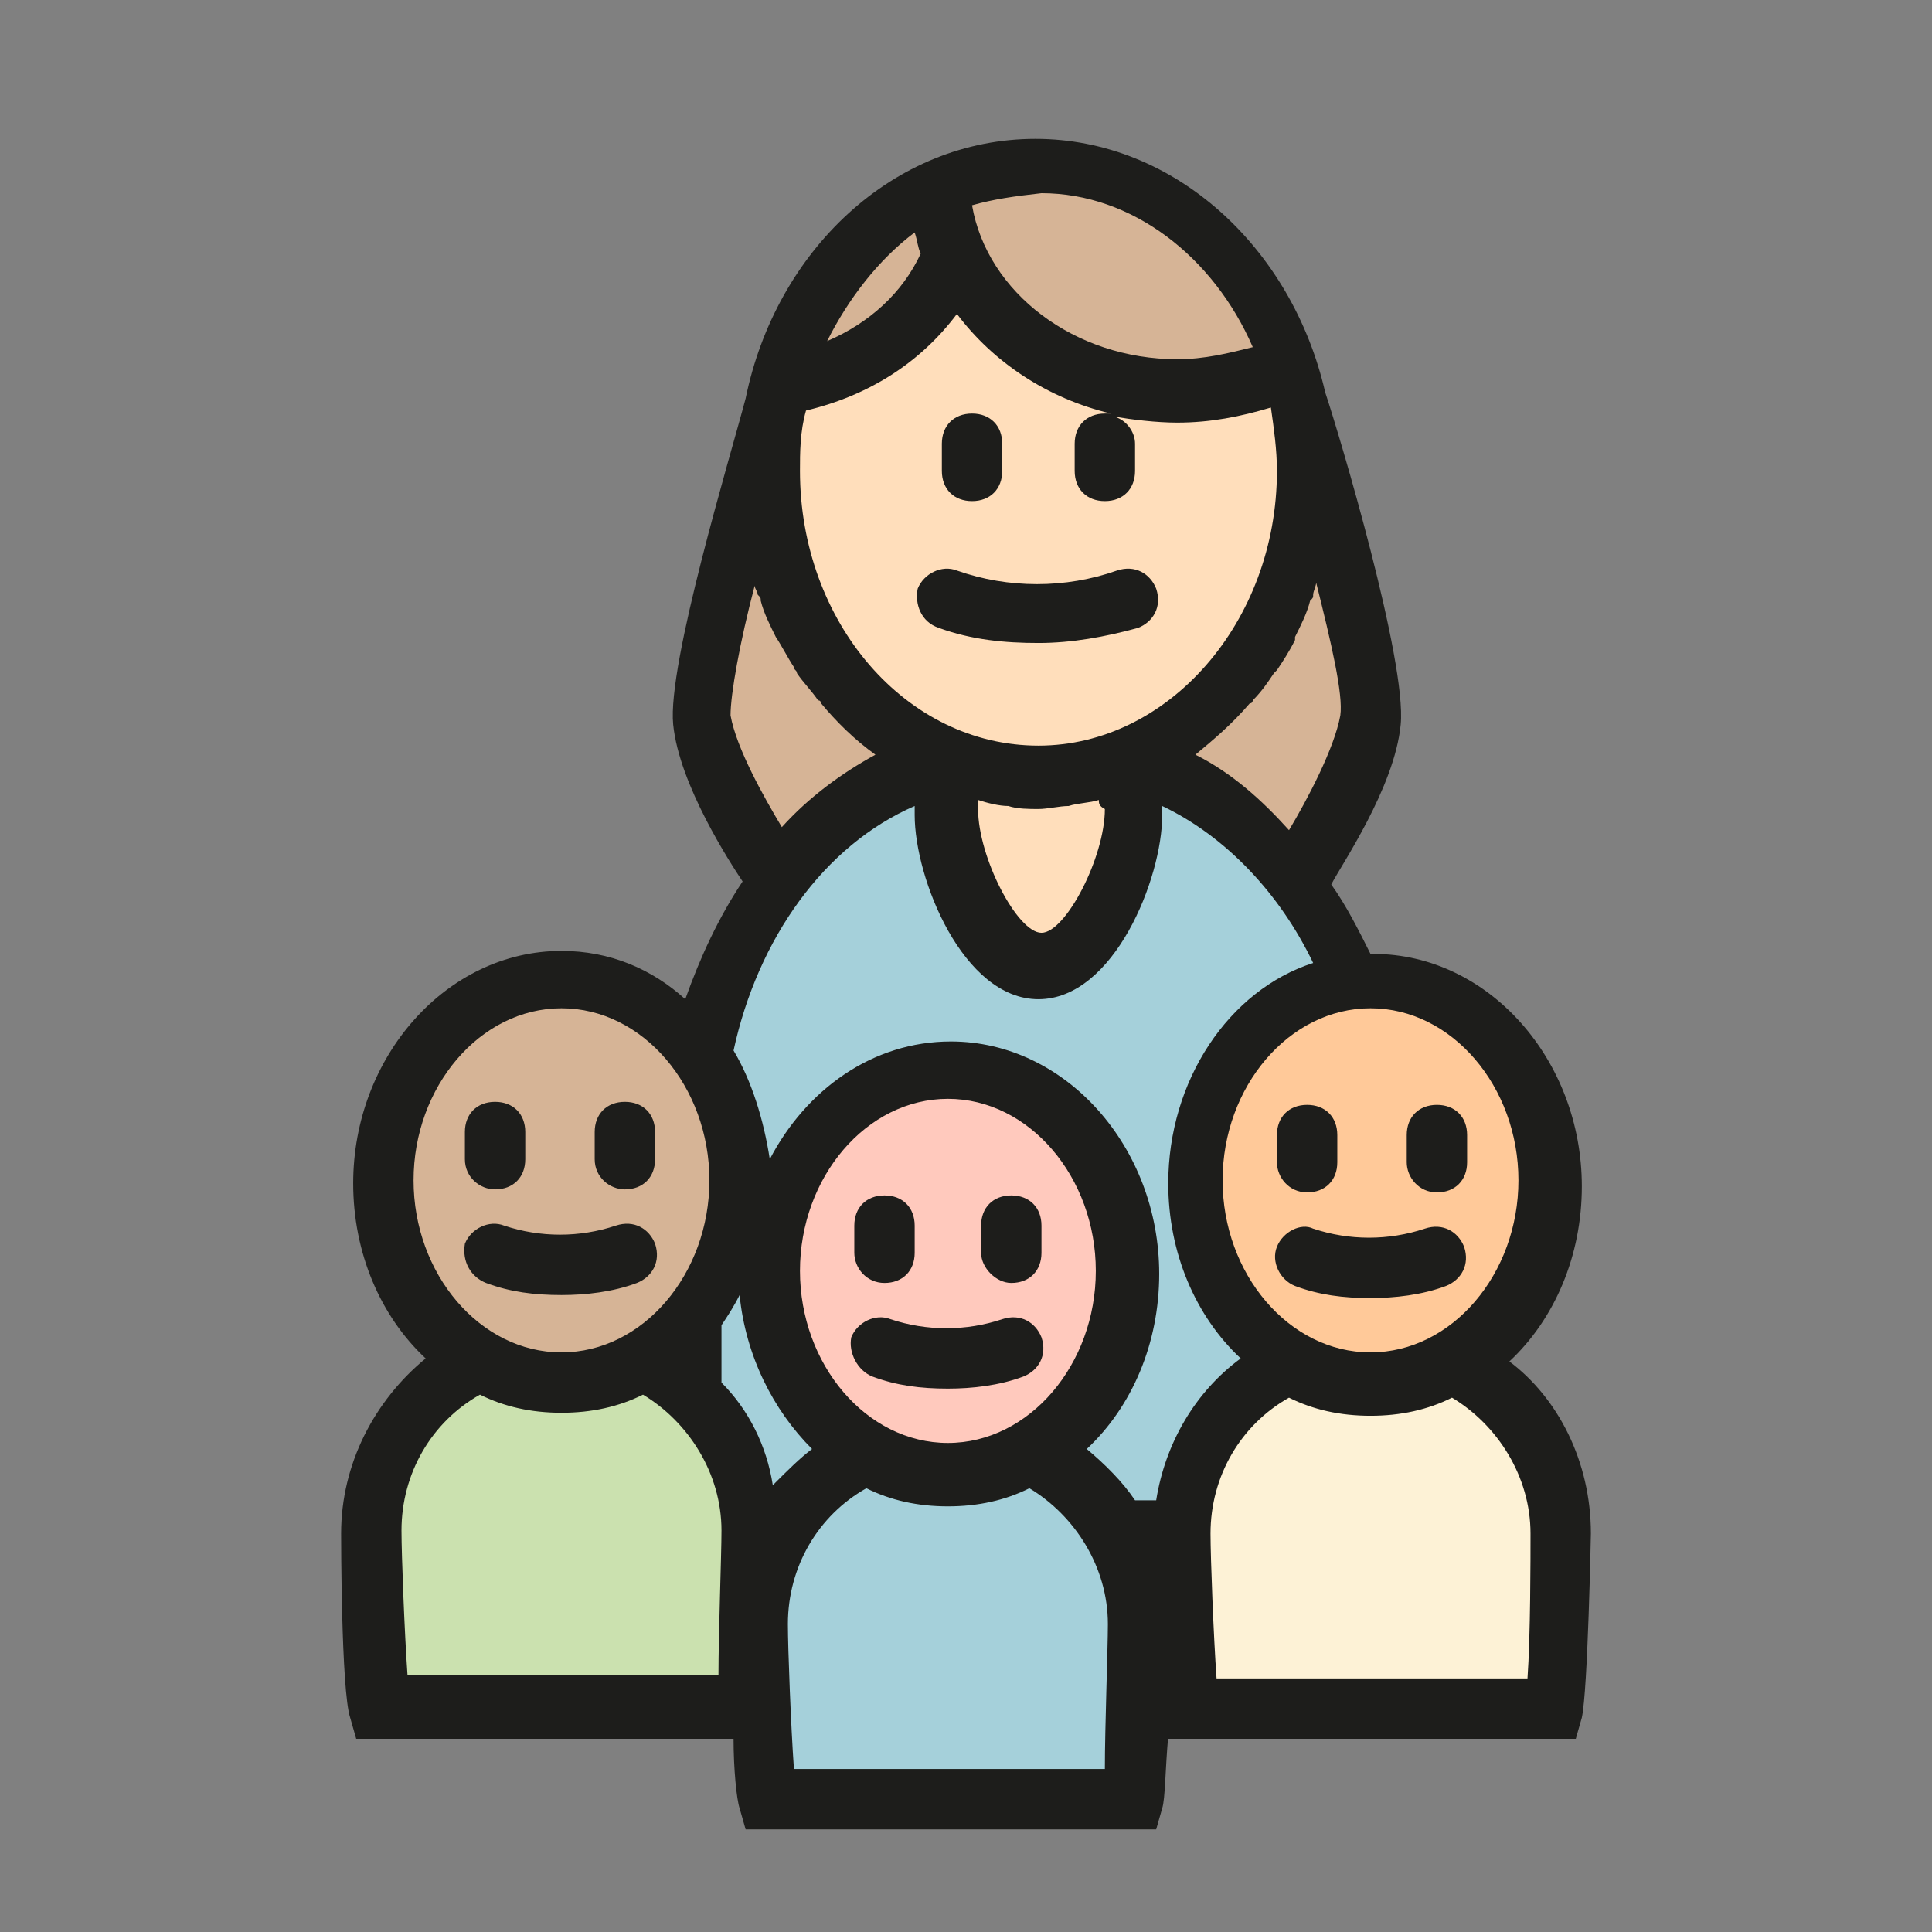 <svg version="1.1" id="Layer_6" xmlns="http://www.w3.org/2000/svg" x="0" y="0" viewBox="0 0 64 64" xml:space="preserve"><rect x="0" y="0" width="64" height="64" fill="#808080" stroke="none"/><style>.st0{fill:#d6b496}.st4{fill:#a5d0da}</style><g id="Layer_28_copy"><g id="Layer_30"><path class="st0" d="M41.9 11.8l-.4.1c-.8.3-1.7.4-2.6.4-3.6 0-6.5-2.3-7.1-5.4l-.1-.3.3-.1c.8-.3 1.5-.4 2.3-.4 3.2 0 6 2 7.4 5.3l.2.4zM30.7 7.7l-.1-.5-.4.3c-1.3.9-2.4 2.2-3.1 3.7l-.4.9.9-.4c1.5-.7 2.6-1.7 3.3-3.1l.1-.1-.1-.2c-.1-.2-.2-.4-.2-.6zM44 19.2l-.3-1.3-.4 1.3c0 .1-.1.2-.1.4l-.1.2c-.1.4-.3.8-.5 1.2-.2.3-.4.7-.6 1h-.1v.1c-.2.3-.4.6-.7.9-.5.6-1.1 1.2-1.8 1.7l-.5.3.5.3c1.1.6 2.1 1.4 3 2.4l.3.4.3-.4c.5-.8 1.6-2.6 1.7-4 .2-.7-.1-2.2-.7-4.5zM27.5 23c-.3-.4-.5-.6-.7-1l-.1-.1c-.2-.3-.4-.7-.6-1.1-.2-.4-.4-.8-.5-1.2L25 18l-.3 1.3c-.6 2.3-.8 3.8-.8 4.4.1 1.3 1.2 3.2 1.7 3.9l.3.4.3-.4c.9-1 1.9-1.8 3-2.4l.5-.3-.5-.3c-.6-.4-1.2-1-1.7-1.6z"/><ellipse cx="45.4" cy="39.1" rx="5.3" ry="6.1" fill="#ffc999"/><path d="M43.3 15.6c0-.8-.1-1.6-.3-2.4l-.2-1.2-1.2.4c-1.5.5-3.1.6-4.7.2h-.2c-1.7-.4-3.3-1.4-4.3-2.8l-.9-1.2-.9 1.2c-1 1.4-2.6 2.4-4.4 2.8l-.7.2-.1.7c-.1.7-.2 1.4-.2 2.1 0 4.5 2.5 8.2 6 9.7l-.2 1v.5c0 1.7 1.4 5.2 3.2 5.2s3.2-3.5 3.2-5.2v-.5l-.2-1c3.6-1.4 6.1-5.2 6.1-9.7z" fill="#ffdebb"/><ellipse cx="31.4" cy="42.1" rx="5.3" ry="6.1" fill="#ffc9bd"/><ellipse class="st0" cx="18.6" cy="39.1" rx="5.3" ry="6.1"/><path class="st4" d="M43.7 32.7l1.1-.4-.5-1c-1.2-2.5-3.1-4.6-5.4-5.7l-1.6-.8.1 1.8v.2c0 1.9-1.4 5.1-3.1 5.1-1.6 0-3.1-3.2-3.1-5.1v-.2l.1-1.8-1.6.8c-3.2 1.6-5.6 5-6.5 8.9v.5l.2.3c.6.9.9 2 1 3.2l.2 2.1-.9 1.8c-.2.3-.3.6-.5.9l-.2.3v2.6l.3.3c.8.8 1.3 1.8 1.5 2.9l.4 2.1 1.3-1.6c.3-.4.7-.7 1.1-1l.9-.7-.8-.8c-1.2-1.1-1.9-2.7-2.1-4.5l-.2-2.1.9-1.8c1-2.1 3-3.4 5.1-3.4 3.2 0 5.9 3 5.9 6.7 0 2-.8 3.8-2.1 5.1l-.8.8.9.7c.5.4 1 .9 1.4 1.5l.3.4h2.1l.1-.9c.2-1.6 1.1-3.1 2.4-4.1l.9-.7-.8-.8c-1.3-1.3-2.1-3.2-2.1-5.1-.1-3 1.6-5.6 4.1-6.5z"/><path d="M21.5 45.9l-.2-.1-.2.1c-1.6.8-3.5.8-5.1 0l-.2-.1-.2.1c-1.7 1-2.8 2.9-2.8 4.9 0 .8.1 3.4.2 4.8v.3h11v-.3c.1-1.3.2-4 .2-4.8.1-2.1-1-3.9-2.7-4.9z" fill="#cbe1af"/><path class="st4" d="M34.3 48.9l-.2-.1-.2.1c-1.6.8-3.5.8-5.1 0l-.2-.1-.2.1c-1.7 1-2.8 2.9-2.8 4.9 0 .8.1 3.4.2 4.8v.3h11v-.3c.1-1.3.2-4 .2-4.8.1-2-1-3.9-2.7-4.9z"/><path d="M48.3 45.9l-.2-.1-.1.1c-1.6.8-3.5.8-5.1 0l-.2-.1-.2.1c-1.7 1-2.8 2.9-2.8 4.9 0 .8.1 3.4.2 4.8v.3h11v-.3c.1-1.3.2-4 .2-4.8 0-2-1-3.9-2.8-4.9z" fill="#fdf2d6"/></g><path d="M31.2 15.6v-.9c0-.6.4-1 1-1s1 .4 1 1v.9c0 .6-.4 1-1 1s-1-.4-1-1zm-.1 5.2c1.1.4 2.2.5 3.3.5s2.2-.2 3.3-.5c.5-.2.8-.7.6-1.3-.2-.5-.7-.8-1.3-.6-1.7.6-3.6.6-5.3 0-.5-.2-1.1.1-1.3.6-.1.5.1 1.1.7 1.3zM16.4 39.4c.6 0 1-.4 1-1v-.9c0-.6-.4-1-1-1s-1 .4-1 1v.9c0 .6.5 1 1 1zm4.3 0c.6 0 1-.4 1-1v-.9c0-.6-.4-1-1-1s-1 .4-1 1v.9c0 .6.5 1 1 1zm-4.6 3.1c.8.3 1.6.4 2.5.4.8 0 1.7-.1 2.5-.4.5-.2.8-.7.6-1.3-.2-.5-.7-.8-1.3-.6-1.2.4-2.5.4-3.7 0-.5-.2-1.1.1-1.3.6-.1.6.2 1.1.7 1.3zm13.2 0c.6 0 1-.4 1-1v-.9c0-.6-.4-1-1-1s-1 .4-1 1v.9c0 .5.4 1 1 1zm4.2 0c.6 0 1-.4 1-1v-.9c0-.6-.4-1-1-1s-1 .4-1 1v.9c0 .5.5 1 1 1zm-4.6 3.1c.8.3 1.6.4 2.5.4.8 0 1.7-.1 2.5-.4.5-.2.8-.7.6-1.3-.2-.5-.7-.8-1.3-.6-1.2.4-2.5.4-3.7 0-.5-.2-1.1.1-1.3.6-.1.5.2 1.1.7 1.3zm23.8 5.2s-.1 5.2-.3 6.1l-.2.7H38.7v-.1c-.1 1.1-.1 2.1-.2 2.4l-.2.7H24.7l-.2-.7c-.1-.3-.2-1.3-.2-2.3H11.8l-.2-.7c-.3-.9-.3-6-.3-6.1 0-2.3 1.1-4.4 2.8-5.8-1.5-1.4-2.4-3.5-2.4-5.8 0-4.2 3.1-7.7 6.9-7.7 1.6 0 3 .6 4.1 1.6.5-1.4 1.1-2.7 1.9-3.9-.4-.6-2.1-3.2-2.3-5.2-.2-2 1.9-8.9 2.4-10.8 1-4.9 4.9-8.6 9.6-8.6 4.6 0 8.5 3.6 9.6 8.4.5 1.5 2.7 8.9 2.5 11-.2 2.1-2 4.7-2.3 5.3.5.7.9 1.5 1.3 2.3h.1c3.8 0 6.9 3.5 6.9 7.7 0 2.3-.9 4.4-2.4 5.8 1.6 1.2 2.7 3.3 2.7 5.7zm-7.3-17.4c-2.7 0-4.9 2.6-4.9 5.7s2.2 5.7 4.9 5.7 4.9-2.6 4.9-5.7-2.2-5.7-4.9-5.7zm-3.2-11.1c-.2.3-.4.6-.7.9 0 0 0 .1-.1.1-.6.7-1.2 1.2-1.8 1.7 1.2.6 2.2 1.5 3.1 2.5.6-1 1.5-2.7 1.7-3.8.1-.7-.3-2.4-.8-4.4 0 .1-.1.3-.1.4 0 .1 0 .1-.1.2-.1.4-.3.8-.5 1.2v.1c-.2.4-.4.7-.6 1l-.1.1zm-10-15.5c.5 2.9 3.4 5.1 6.8 5.1.9 0 1.7-.2 2.5-.4-1.3-3-4-5.1-7-5.1-.9.1-1.6.2-2.3.4zm-4.8 4.5c1.4-.6 2.5-1.6 3.1-2.9-.1-.2-.1-.4-.2-.7-1.2.9-2.2 2.2-2.9 3.6zm-.9 4.3c0 5 3.5 9.1 7.9 9.1 4.3 0 7.9-4.1 7.9-9.1 0-.7-.1-1.4-.2-2.1-1 .3-2 .5-3.1.5-.7 0-1.5-.1-2.1-.2.4.1.7.5.7.9v.9c0 .6-.4 1-1 1s-1-.4-1-1v-.9c0-.6.4-1 1-1h.2c-2.1-.5-3.9-1.7-5.1-3.3-1.2 1.6-2.9 2.7-5 3.2-.2.7-.2 1.4-.2 2zm9.9 10.9c-.3.1-.7.1-1 .2-.3 0-.7.1-1 .1s-.7 0-1-.1c-.3 0-.7-.1-1-.2v.3c0 1.6 1.3 4.1 2.1 4.1s2.1-2.5 2.1-4.1c-.2-.1-.2-.2-.2-.3zm-10.5.9c.9-1 2-1.8 3.1-2.4-.7-.5-1.3-1.1-1.8-1.7 0 0 0-.1-.1-.1-.2-.3-.5-.6-.7-.9 0-.1-.1-.1-.1-.2-.2-.3-.4-.7-.6-1-.2-.4-.4-.8-.5-1.2 0-.1 0-.1-.1-.2 0-.1-.1-.2-.1-.3-.5 1.9-.8 3.6-.8 4.3.2 1.1 1.1 2.7 1.7 3.7zm-1.6 7.4c.6 1 1 2.3 1.2 3.6 1.2-2.3 3.4-3.9 6-3.9 3.8 0 6.9 3.5 6.9 7.7 0 2.3-.9 4.4-2.4 5.8.6.5 1.2 1.1 1.6 1.7h.7c.3-1.9 1.3-3.6 2.8-4.7-1.5-1.4-2.4-3.5-2.4-5.8 0-3.4 2-6.4 4.8-7.3-1.1-2.3-2.9-4.2-5-5.2v.3c0 2.1-1.6 6.1-4.1 6.1s-4.1-4-4.1-6.1v-.3c-3 1.3-5.2 4.4-6 8.1zM26.9 48c-1.3-1.3-2.2-3.1-2.4-5.1-.2.4-.4.7-.6 1v1.9c.9.9 1.5 2.1 1.7 3.4.5-.5.9-.9 1.3-1.2zm4.5-.2c2.7 0 4.9-2.6 4.9-5.7s-2.2-5.7-4.9-5.7-4.9 2.6-4.9 5.7 2.2 5.7 4.9 5.7zm-12.8-3c2.7 0 4.9-2.6 4.9-5.7s-2.2-5.7-4.9-5.7-4.9 2.6-4.9 5.7 2.2 5.7 4.9 5.7zm5.3 5.9c0-1.9-1.1-3.6-2.6-4.5-.8.4-1.7.6-2.7.6s-1.9-.2-2.7-.6c-1.6.9-2.6 2.6-2.6 4.5 0 .8.1 3.4.2 4.8h10.3c0-1.4.1-4 .1-4.8zm12.8 3.1c0-1.9-1.1-3.6-2.6-4.5-.8.4-1.7.6-2.7.6-1 0-1.9-.2-2.7-.6-1.6.9-2.6 2.6-2.6 4.5 0 .8.1 3.4.2 4.8h10.3c0-1.4.1-4 .1-4.8zm14-3c0-1.9-1.1-3.6-2.6-4.5-.8.4-1.7.6-2.7.6-1 0-1.9-.2-2.7-.6-1.6.9-2.6 2.6-2.6 4.5 0 .8.1 3.4.2 4.8h10.3c.1-1.4.1-4 .1-4.8zm-7.4-11.3c.6 0 1-.4 1-1v-.9c0-.6-.4-1-1-1s-1 .4-1 1v.9c0 .5.4 1 1 1zm4.3 0c.6 0 1-.4 1-1v-.9c0-.6-.4-1-1-1s-1 .4-1 1v.9c0 .5.4 1 1 1zm-5.3 1.8c-.2.5.1 1.1.6 1.3.8.3 1.6.4 2.5.4.8 0 1.7-.1 2.5-.4.5-.2.8-.7.6-1.3-.2-.5-.7-.8-1.3-.6-1.2.4-2.5.4-3.7 0-.4-.2-1 .1-1.2.6z" fill="#1d1d1b"/></g></svg>